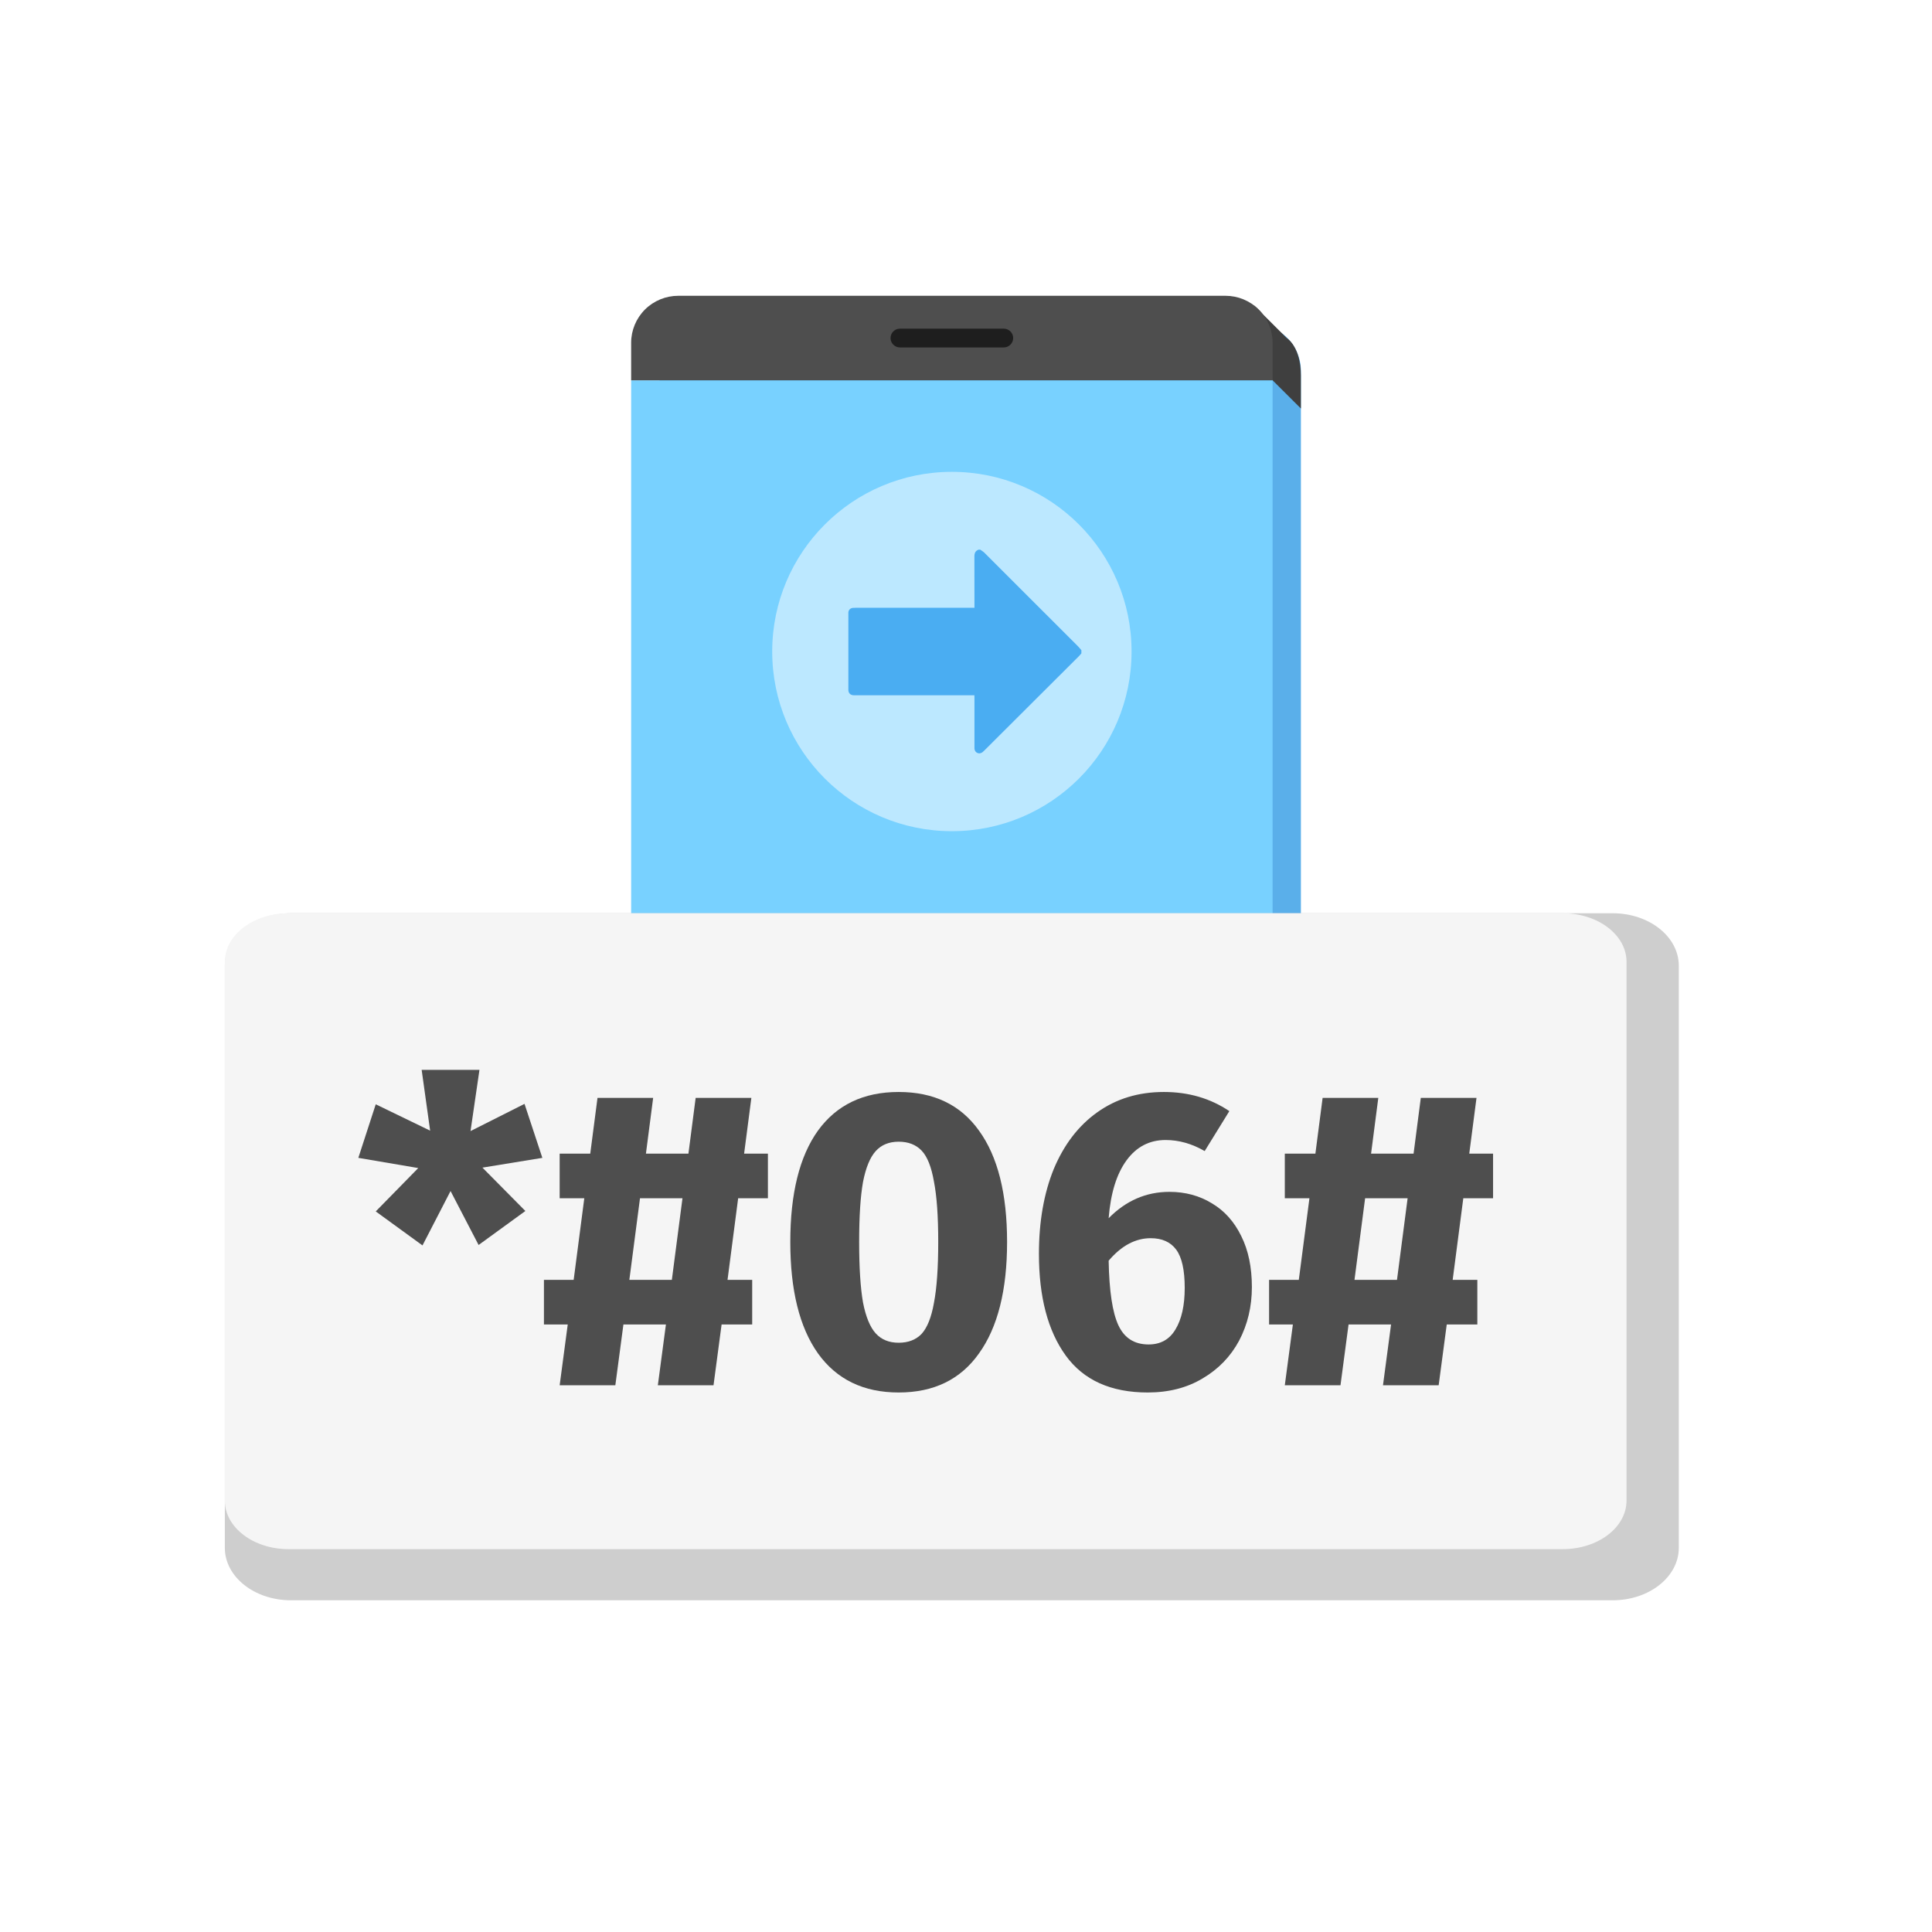 <svg width="72" height="72" viewBox="0 0 72 72" fill="none" xmlns="http://www.w3.org/2000/svg">
    <rect width="72" height="72" fill="white"/>
    <path d="M46.723 12.073H26.334C25.363 12.073 24.576 12.857 24.576 13.824V50.587C24.576 51.554 25.363 52.338 26.334 52.338H46.723C47.694 52.338 48.481 51.554 48.481 50.587V13.824C48.481 12.857 47.694 12.073 46.723 12.073Z" fill="#5AAFEA"/>
    <path fill-rule="evenodd" clip-rule="evenodd" d="M46.723 52.337H26.334C26.075 52.337 25.819 52.28 25.585 52.17C24.551 51.778 24.032 50.813 23.873 50.587L23.697 50.412L23.782 50.403C23.636 49.952 23.549 49.484 23.521 49.011V48.136H47.426L48.481 49.186V50.587C48.481 51.051 48.295 51.496 47.966 51.825C47.636 52.153 47.189 52.337 46.723 52.337Z" fill="#3F3F3F"/>
    <path fill-rule="evenodd" clip-rule="evenodd" d="M46.723 11.372L47.953 12.598C47.953 12.598 48.48 12.911 48.48 13.998V15.223L46.723 13.473V11.372Z" fill="#3F3F3F"/>
    <path d="M47.426 14.174H23.521V48.136H47.426V14.174Z" fill="#78D1FF"/>
    <circle cx="35.474" cy="24.28" r="6.696" fill="#BCE8FF"/>
    <path d="M40.3 24.23C40.3 24.269 40.3 24.31 40.3 24.349C40.267 24.386 40.237 24.427 40.201 24.461C39.027 25.634 37.852 26.805 36.677 27.975C36.656 27.996 36.636 28.016 36.614 28.033C36.493 28.125 36.335 28.059 36.316 27.909C36.313 27.882 36.315 27.853 36.315 27.824C36.315 27.219 36.315 26.614 36.315 26.011C36.315 25.979 36.313 25.946 36.313 25.911C36.269 25.911 36.235 25.911 36.201 25.911C34.76 25.911 33.319 25.911 31.878 25.911C31.849 25.911 31.822 25.912 31.793 25.909C31.682 25.895 31.621 25.828 31.616 25.717C31.616 25.7 31.616 25.683 31.616 25.666C31.616 24.742 31.616 23.819 31.616 22.894C31.616 22.872 31.614 22.849 31.616 22.826C31.623 22.73 31.686 22.665 31.782 22.655C31.818 22.651 31.856 22.651 31.893 22.651C33.331 22.651 34.77 22.651 36.208 22.651C36.24 22.651 36.274 22.651 36.315 22.651C36.315 22.611 36.315 22.58 36.315 22.549C36.315 21.945 36.316 21.34 36.313 20.736C36.313 20.614 36.349 20.529 36.466 20.485C36.488 20.485 36.512 20.485 36.534 20.485C36.585 20.524 36.643 20.556 36.687 20.6C37.844 21.754 38.999 22.91 40.155 24.067C40.208 24.116 40.252 24.176 40.3 24.23Z" fill="#4AADF2"/>
    <path d="M25.279 11.023H45.668C46.135 11.023 46.581 11.207 46.911 11.535C47.241 11.864 47.426 12.309 47.426 12.773V14.174H23.521V12.773C23.521 12.309 23.707 11.864 24.036 11.535C24.366 11.207 24.813 11.023 25.279 11.023Z" fill="#4E4E4E"/>
    <path d="M23.521 48.136H47.426V49.536C47.426 50.001 47.241 50.446 46.911 50.774C46.581 51.102 46.135 51.287 45.668 51.287H25.279C24.813 51.287 24.366 51.102 24.036 50.774C23.707 50.446 23.521 50.001 23.521 49.536V48.136Z" fill="#4E4E4E"/>
    <path d="M37.406 12.248H33.539C33.345 12.248 33.188 12.405 33.188 12.598C33.188 12.791 33.345 12.948 33.539 12.948H37.406C37.6 12.948 37.758 12.791 37.758 12.598C37.758 12.405 37.6 12.248 37.406 12.248Z" fill="#1E1E1E"/>
    <path d="M60.101 34.034H10.842C9.482 34.034 8.379 34.909 8.379 35.989V57.684C8.379 58.763 9.482 59.638 10.842 59.638H60.101C61.462 59.638 62.564 58.763 62.564 57.684V35.989C62.564 34.909 61.462 34.034 60.101 34.034Z" fill="#CECECE"/>
    <path d="M58.242 34.034H10.753C9.442 34.034 8.379 34.844 8.379 35.843V55.923C8.379 56.922 9.442 57.732 10.753 57.732H58.242C59.553 57.732 60.616 56.922 60.616 55.923V35.843C60.616 34.844 59.553 34.034 58.242 34.034Z" fill="#F5F5F5"/>
    <path d="M20.212 43.15L17.979 43.514L19.579 45.13L17.836 46.397L16.791 44.386L15.745 46.413L14.003 45.146L15.587 43.53L13.354 43.15L14.003 41.154L16.03 42.136L15.714 39.871H17.868L17.535 42.152L19.547 41.138L20.212 43.15Z" fill="#4E4E4E"/>
    <path d="M28.618 44.655H27.509L27.113 47.696H28.032V49.359H26.892L26.591 51.624H24.516L24.817 49.359H23.233L22.932 51.624H20.857L21.158 49.359H20.271V47.696H21.379L21.775 44.655H20.857V42.992H21.997L22.267 40.916H24.341L24.072 42.992H25.656L25.925 40.916H28.001L27.731 42.992H28.618V44.655ZM25.038 47.696L25.434 44.655H23.851L23.454 47.696H25.038Z" fill="#4E4E4E"/>
    <path d="M33.491 40.695C34.801 40.695 35.799 41.175 36.485 42.136C37.182 43.097 37.531 44.48 37.531 46.286C37.531 48.081 37.182 49.465 36.485 50.436C35.799 51.408 34.801 51.894 33.491 51.894C32.182 51.894 31.179 51.408 30.482 50.436C29.795 49.465 29.452 48.081 29.452 46.286C29.452 44.48 29.795 43.097 30.482 42.136C31.179 41.175 32.182 40.695 33.491 40.695ZM33.491 42.548C33.132 42.548 32.847 42.664 32.636 42.897C32.425 43.129 32.266 43.514 32.161 44.053C32.066 44.591 32.018 45.336 32.018 46.286C32.018 47.237 32.066 47.986 32.161 48.536C32.266 49.074 32.425 49.46 32.636 49.692C32.847 49.924 33.132 50.04 33.491 50.04C33.85 50.04 34.136 49.929 34.347 49.708C34.558 49.475 34.711 49.09 34.806 48.551C34.912 48.002 34.965 47.247 34.965 46.286C34.965 45.325 34.912 44.576 34.806 44.037C34.711 43.488 34.558 43.102 34.347 42.881C34.136 42.659 33.85 42.548 33.491 42.548Z" fill="#4E4E4E"/>
    <path d="M43.581 44.417C44.172 44.417 44.7 44.56 45.165 44.845C45.63 45.119 45.994 45.526 46.258 46.065C46.522 46.593 46.654 47.226 46.654 47.965C46.654 48.694 46.495 49.359 46.179 49.961C45.862 50.553 45.408 51.023 44.816 51.371C44.236 51.719 43.554 51.894 42.773 51.894C41.4 51.894 40.381 51.434 39.716 50.516C39.051 49.597 38.718 48.335 38.718 46.73C38.718 45.526 38.903 44.47 39.272 43.562C39.653 42.654 40.191 41.951 40.888 41.455C41.596 40.948 42.425 40.695 43.375 40.695C44.294 40.695 45.107 40.932 45.814 41.408L44.895 42.897C44.42 42.622 43.935 42.485 43.438 42.485C42.836 42.485 42.351 42.738 41.981 43.245C41.611 43.752 41.39 44.47 41.316 45.399C41.96 44.745 42.715 44.417 43.581 44.417ZM42.805 50.104C43.248 50.104 43.581 49.919 43.803 49.549C44.035 49.169 44.151 48.652 44.151 47.997C44.151 47.332 44.045 46.856 43.834 46.571C43.623 46.286 43.306 46.144 42.884 46.144C42.314 46.144 41.791 46.424 41.316 46.983C41.337 48.113 41.458 48.916 41.68 49.391C41.902 49.866 42.277 50.104 42.805 50.104Z" fill="#4E4E4E"/>
    <path d="M55.642 44.655H54.533L54.137 47.696H55.056V49.359H53.916L53.615 51.624H51.54L51.841 49.359H50.257L49.956 51.624H47.881L48.182 49.359H47.295V47.696H48.403L48.799 44.655H47.881V42.992H49.021L49.29 40.916H51.365L51.096 42.992H52.68L52.949 40.916H55.025L54.755 42.992H55.642V44.655ZM52.062 47.696L52.458 44.655H50.874L50.478 47.696H52.062Z" fill="#4E4E4E"/>
</svg>
